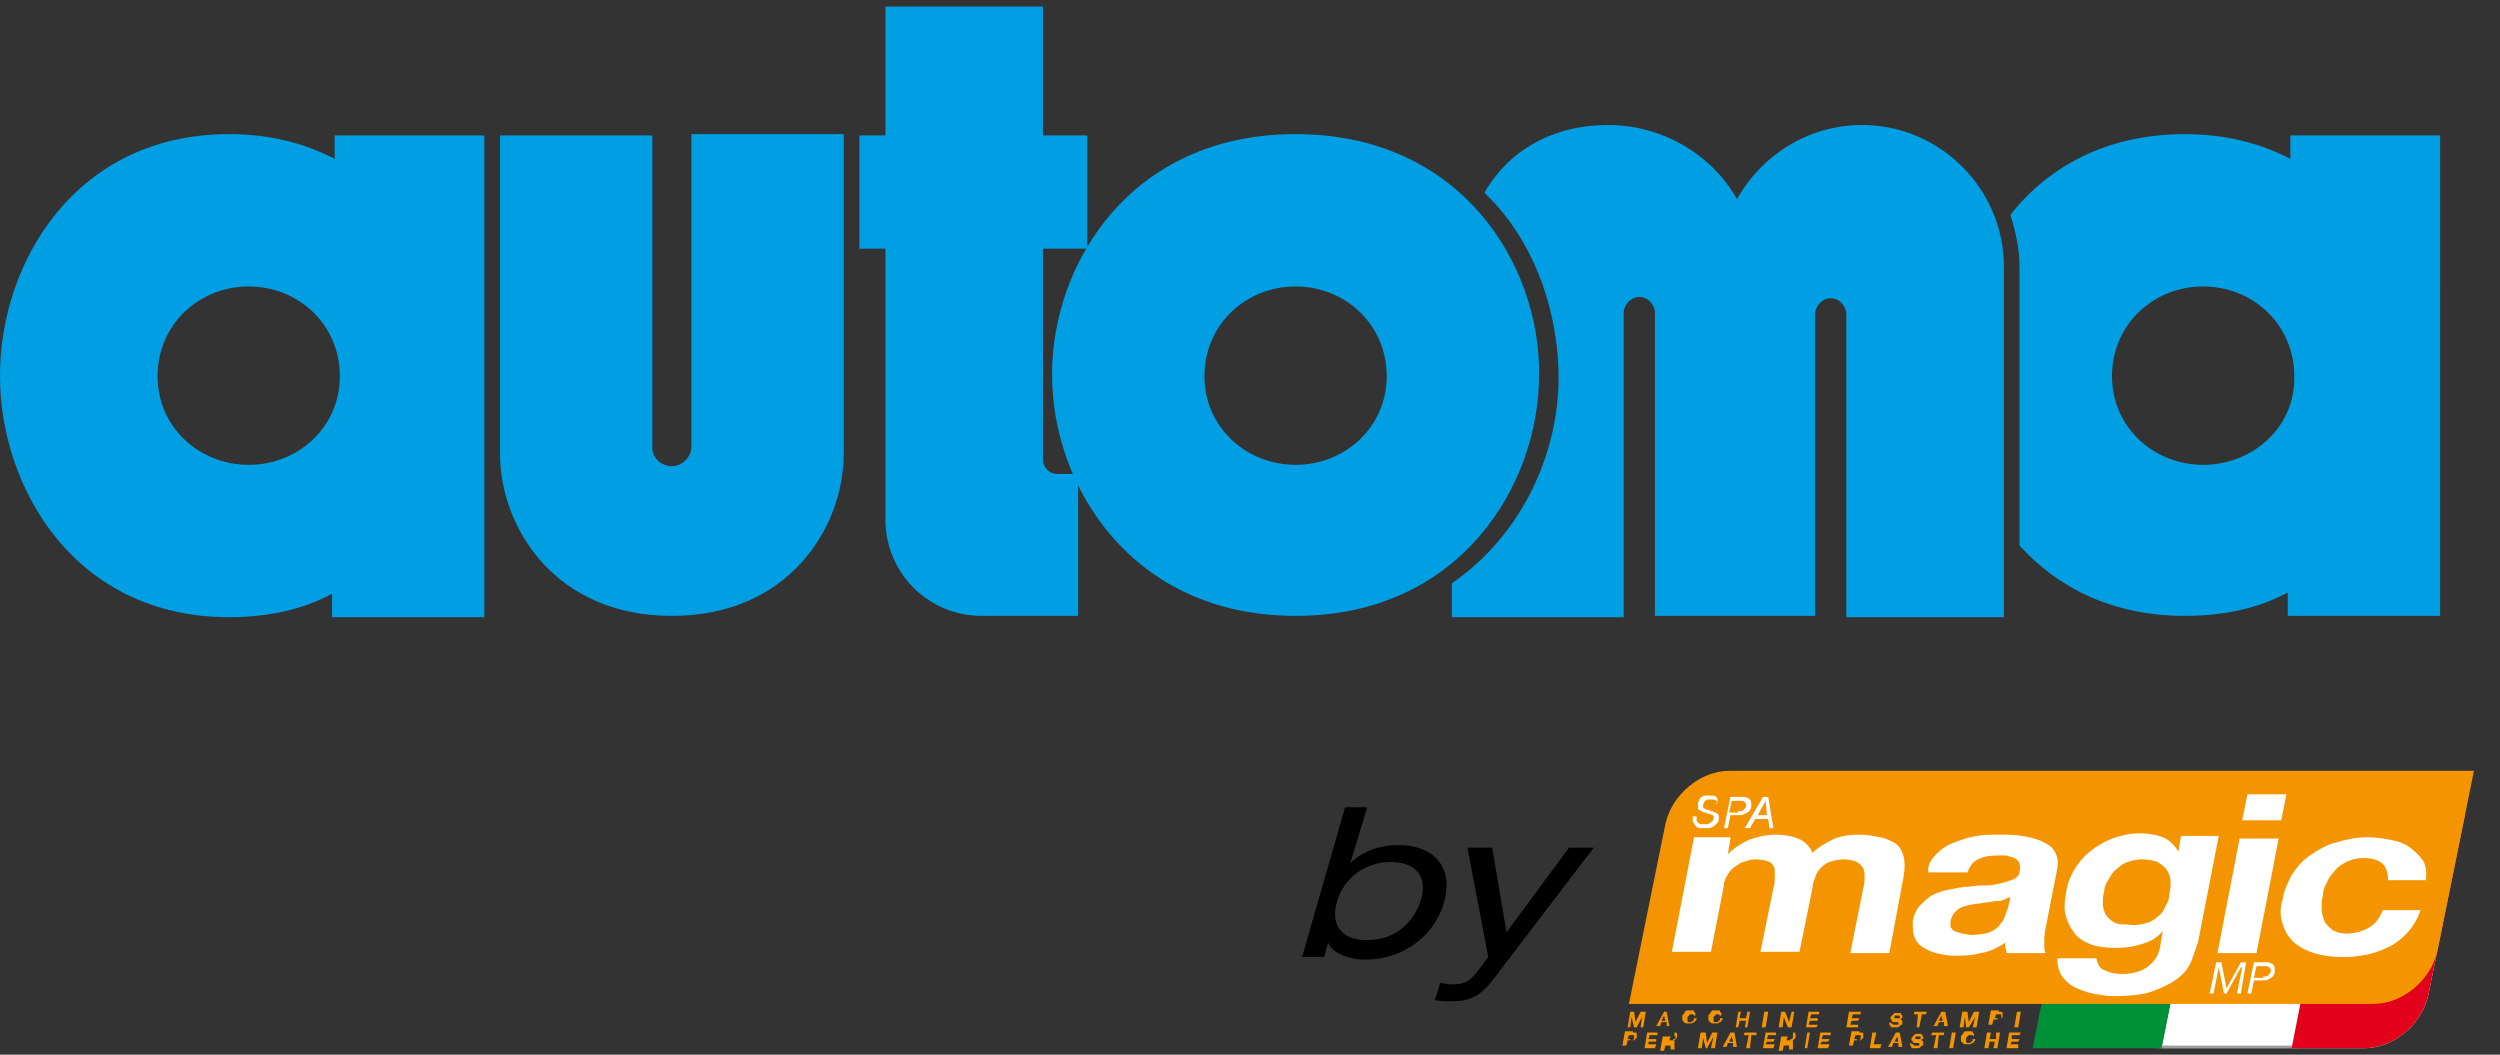 <?xml version="1.0" encoding="UTF-8"?> <svg xmlns="http://www.w3.org/2000/svg" xmlns:xlink="http://www.w3.org/1999/xlink" version="1.1" x="0px" y="0px" width="192px" height="81px" viewBox="0 0 192 81" style="enable-background:new 0 0 192 81;" xml:space="preserve"><rect x="0" y="0" width="192" height="81" fill="#333333" stroke="none"/> <style type="text/css"> .st0{fill:#FFFFFF;} .st1{fill:#9C9E9F;} .st2{fill:#009037;} .st3{fill:#E2001A;} .st4{fill:#F39400;} .st5{fill:#009FE3;} </style> <g id="MAGIC"> </g> <g id="by"> </g> <g id="Livello_5"> <g> <path class="st0" d="M185.2,62.6h-11.6c-2.2,0-4.4,1.8-4.9,4.1L166,80.5h5.1h10.5c2.2,0,4.4-1.8,4.9-4.1l2.8-13.8H185.2z"></path> <polygon class="st1" points="176.6,80.5 165.5,80.5 165.5,80.3 176.6,80.3 "></polygon> <path class="st2" d="M173.6,62.6h-9.8c-2.2,0-4.4,1.8-4.9,4.1l-2.8,13.8h4.1h5.8l2.8-13.8C169.2,64.4,171.4,62.6,173.6,62.6"></path> <path class="st3" d="M185.2,62.6h-1.6c-2.2,0-4.4,1.8-4.9,4.1L176,80.5h3.5h2.1c2.2,0,4.4-1.8,4.9-4.1l2.8-13.8H185.2z"></path> <path class="st4" d="M185.9,59.2h-53.1c-2.2,0-4.4,1.8-4.9,4.1l-2.8,13.8h4.1h53.1c2.2,0,4.4-1.8,4.9-4.1l2.8-13.8H185.9z"></path> <path class="st0" d="M132.9,64.4l-0.2,1.2h0c0.5-0.5,1-0.8,1.6-1.1c0.6-0.2,1.3-0.4,2-0.4c0.7,0,1.3,0.1,1.8,0.3 c0.5,0.2,0.9,0.6,1.1,1.1c0.4-0.4,0.9-0.7,1.5-1c0.6-0.3,1.3-0.4,2.1-0.4c0.6,0,1.1,0.1,1.6,0.2c0.5,0.1,0.9,0.3,1.2,0.5 c0.3,0.2,0.5,0.6,0.6,1c0.1,0.4,0.1,0.9,0,1.5l-1.1,5.9h-3l1-5c0.1-0.3,0.1-0.6,0.1-0.8c0-0.3,0-0.5-0.1-0.7 c-0.1-0.2-0.2-0.3-0.5-0.5c-0.2-0.1-0.5-0.2-1-0.2c-0.4,0-0.8,0.1-1.1,0.2c-0.3,0.1-0.5,0.3-0.7,0.5c-0.2,0.2-0.3,0.4-0.4,0.7 c-0.1,0.3-0.2,0.5-0.2,0.8l-1,4.9h-3l1-4.9c0.1-0.3,0.1-0.5,0.1-0.8c0-0.3,0-0.5,0-0.7c-0.1-0.2-0.2-0.4-0.4-0.5 c-0.2-0.1-0.6-0.2-1.1-0.2c-0.1,0-0.3,0-0.6,0.1c-0.2,0.1-0.5,0.1-0.7,0.3c-0.2,0.1-0.5,0.3-0.7,0.6c-0.2,0.3-0.4,0.6-0.4,1 l-1,5.1h-3l1.7-8.8H132.9z"></path> <path class="st0" d="M148.7,65.6c0.4-0.4,0.8-0.7,1.4-0.9c0.5-0.2,1.1-0.4,1.7-0.5c0.6-0.1,1.2-0.1,1.8-0.1c0.5,0,1.1,0,1.7,0.1 c0.6,0.1,1,0.2,1.5,0.4c0.4,0.2,0.8,0.4,1,0.8c0.2,0.3,0.3,0.8,0.2,1.3l-0.9,4.6c-0.1,0.4-0.1,0.8-0.1,1.1c0,0.4,0,0.6,0.1,0.8h-3 c0-0.1,0-0.3-0.1-0.4c0-0.1,0-0.3,0-0.4c-0.6,0.4-1.2,0.7-1.9,0.8c-0.7,0.2-1.4,0.2-2,0.2c-0.5,0-1-0.1-1.4-0.2 c-0.4-0.1-0.8-0.3-1.1-0.5c-0.3-0.2-0.5-0.5-0.6-0.8c-0.1-0.3-0.1-0.7-0.1-1.2c0.1-0.5,0.3-0.9,0.6-1.2c0.3-0.3,0.6-0.6,1-0.8 c0.4-0.2,0.8-0.3,1.3-0.4c0.5-0.1,0.9-0.2,1.4-0.2c0.5-0.1,0.9-0.1,1.4-0.1c0.4,0,0.8-0.1,1.2-0.2c0.4-0.1,0.6-0.2,0.9-0.3 c0.2-0.1,0.4-0.3,0.4-0.6c0.1-0.3,0-0.5,0-0.6c-0.1-0.2-0.2-0.3-0.4-0.4c-0.2-0.1-0.4-0.1-0.6-0.2c-0.2,0-0.5,0-0.7,0 c-0.6,0-1.1,0.1-1.5,0.3c-0.4,0.2-0.6,0.5-0.8,1h-3C148,66.5,148.3,66,148.7,65.6 M153.9,69.1c-0.2,0.1-0.4,0.1-0.6,0.1 c-0.2,0-0.5,0.1-0.7,0.1c-0.2,0-0.5,0.1-0.7,0.1c-0.2,0-0.5,0.1-0.7,0.1c-0.2,0.1-0.4,0.1-0.6,0.2c-0.2,0.1-0.3,0.2-0.5,0.4 c-0.1,0.1-0.2,0.3-0.3,0.6c0,0.2,0,0.4,0,0.5c0.1,0.1,0.2,0.3,0.3,0.3c0.2,0.1,0.3,0.1,0.6,0.2c0.2,0,0.4,0.1,0.7,0.1 c0.6,0,1.1-0.1,1.4-0.2c0.4-0.2,0.6-0.3,0.8-0.6c0.2-0.2,0.3-0.4,0.4-0.7c0.1-0.2,0.1-0.4,0.2-0.5l0.2-0.9 C154.3,68.9,154.1,69,153.9,69.1"></path> <path class="st0" d="M168.3,73.8c-0.2,0.5-0.5,0.9-1,1.3c-0.5,0.4-1.1,0.7-1.9,1c-0.8,0.3-1.8,0.4-3.1,0.4c-0.5,0-1.1-0.1-1.6-0.2 c-0.5-0.1-1-0.3-1.4-0.5c-0.4-0.2-0.7-0.5-1-0.9c-0.2-0.4-0.3-0.8-0.3-1.3h3c0.1,0.5,0.3,0.8,0.6,0.9c0.4,0.2,0.8,0.3,1.4,0.3 c0.8,0,1.5-0.2,2-0.6c0.5-0.4,0.8-0.9,0.9-1.5l0.2-1.2h0c-0.4,0.5-0.9,0.8-1.6,1c-0.6,0.2-1.3,0.3-2,0.3c-0.8,0-1.5-0.1-2-0.3 c-0.5-0.2-1-0.5-1.3-1c-0.3-0.4-0.5-0.9-0.6-1.4c-0.1-0.5,0-1.1,0.1-1.7c0.1-0.6,0.3-1.1,0.6-1.6c0.3-0.5,0.7-1,1.2-1.4 c0.5-0.4,1-0.7,1.7-1c0.6-0.2,1.3-0.4,2.1-0.4c0.7,0,1.3,0.1,1.8,0.3c0.5,0.2,0.9,0.6,1.2,1.1h0l0.2-1.2h2.9l-1.6,8.2 C168.6,72.9,168.5,73.3,168.3,73.8 M164.8,70.9c0.4-0.1,0.7-0.3,0.9-0.5c0.3-0.2,0.5-0.5,0.6-0.8c0.2-0.3,0.3-0.6,0.3-0.9 c0.1-0.4,0.1-0.7,0.1-1c0-0.3-0.1-0.6-0.3-0.9c-0.1-0.2-0.4-0.4-0.7-0.6c-0.3-0.1-0.7-0.2-1.2-0.2c-0.4,0-0.8,0.1-1.1,0.2 c-0.3,0.1-0.6,0.3-0.9,0.6c-0.3,0.2-0.4,0.5-0.6,0.8c-0.2,0.3-0.3,0.6-0.3,0.9c-0.1,0.3-0.1,0.6-0.1,0.9c0,0.3,0.1,0.6,0.2,0.8 c0.1,0.2,0.4,0.5,0.6,0.6c0.3,0.2,0.7,0.2,1.1,0.2C164,71.1,164.4,71,164.8,70.9"></path> <path class="st0" d="M175,64.4l-1.7,8.8h-3l1.7-8.8H175z M172.2,63l0.4-2h3l-0.4,2H172.2z"></path> <path class="st0" d="M181.5,65.9c-0.5,0-0.9,0.1-1.3,0.3c-0.4,0.2-0.7,0.4-0.9,0.7c-0.3,0.3-0.5,0.6-0.6,0.9 c-0.2,0.3-0.3,0.7-0.3,1c-0.1,0.3-0.1,0.6-0.1,1c0,0.3,0.1,0.6,0.2,0.9c0.1,0.3,0.4,0.5,0.6,0.7c0.3,0.2,0.7,0.3,1.1,0.3 c0.7,0,1.3-0.2,1.8-0.5c0.5-0.3,0.8-0.8,1-1.3h2.9c-0.4,1.2-1.2,2.1-2.2,2.7c-1.1,0.6-2.3,0.9-3.8,0.9c-0.8,0-1.5-0.1-2.2-0.3 c-0.6-0.2-1.2-0.5-1.6-0.9c-0.4-0.4-0.7-0.9-0.8-1.4c-0.2-0.5-0.2-1.2,0-1.8c0.1-0.7,0.4-1.3,0.7-1.9c0.4-0.6,0.8-1.1,1.4-1.5 c0.6-0.4,1.2-0.8,2-1c0.7-0.2,1.5-0.4,2.4-0.4c0.6,0,1.3,0.1,1.8,0.2c0.6,0.1,1.1,0.3,1.5,0.6c0.4,0.3,0.7,0.6,1,1 c0.2,0.4,0.3,0.9,0.2,1.5h-2.9C183.4,66.4,182.8,65.9,181.5,65.9"></path> <polygon class="st0" points="170.6,73.9 171,75.9 172.1,73.9 172.5,73.9 172.1,76.3 171.8,76.3 172.2,74.3 172.1,74.3 171,76.3 170.8,76.3 170.4,74.3 170.4,74.3 170,76.3 169.7,76.3 170.2,73.9 "></polygon> <path class="st0" d="M174.1,73.9c0.2,0,0.4,0.1,0.5,0.2c0.1,0.1,0.1,0.3,0.1,0.5c0,0.2-0.1,0.4-0.3,0.5c-0.1,0.1-0.3,0.2-0.6,0.2 h-0.7l-0.2,1h-0.3l0.5-2.4H174.1z M173.8,75c0.2,0,0.3,0,0.4-0.1c0.1-0.1,0.2-0.2,0.2-0.3c0-0.1,0-0.2-0.1-0.3 c-0.1-0.1-0.2-0.1-0.4-0.1h-0.6l-0.2,0.9H173.8z"></path> <path class="st0" d="M131.8,61.5c-0.1-0.1-0.2-0.1-0.4-0.1c-0.1,0-0.1,0-0.2,0c-0.1,0-0.1,0-0.2,0.1c-0.1,0-0.1,0.1-0.1,0.1 c0,0.1-0.1,0.1-0.1,0.2c0,0.1,0,0.1,0,0.2c0,0,0.1,0.1,0.1,0.1c0.1,0,0.1,0.1,0.2,0.1c0.1,0,0.2,0,0.3,0.1c0.1,0,0.2,0,0.3,0.1 c0.1,0,0.2,0.1,0.2,0.1c0.1,0.1,0.1,0.1,0.1,0.2c0,0.1,0,0.2,0,0.3c0,0.1-0.1,0.2-0.2,0.3c-0.1,0.1-0.2,0.2-0.3,0.2 c-0.1,0.1-0.2,0.1-0.3,0.1c-0.1,0-0.2,0-0.3,0c-0.1,0-0.3,0-0.4,0c-0.1,0-0.2-0.1-0.3-0.2c-0.1-0.1-0.1-0.2-0.2-0.3 c0-0.1,0-0.2,0-0.4h0.3c0,0.1,0,0.2,0,0.3c0,0.1,0.1,0.1,0.1,0.2c0.1,0,0.1,0.1,0.2,0.1c0.1,0,0.2,0,0.3,0c0.1,0,0.1,0,0.2,0 c0.1,0,0.1,0,0.2-0.1c0.1,0,0.1-0.1,0.2-0.1c0-0.1,0.1-0.1,0.1-0.2c0-0.1,0-0.1,0-0.2c0-0.1-0.1-0.1-0.1-0.1 c-0.1,0-0.1-0.1-0.2-0.1c-0.1,0-0.2,0-0.3-0.1c-0.1,0-0.2,0-0.3-0.1c-0.1,0-0.2-0.1-0.2-0.1c-0.1,0-0.1-0.1-0.1-0.2 c0-0.1,0-0.2,0-0.3c0-0.1,0.1-0.2,0.1-0.3c0.1-0.1,0.1-0.2,0.2-0.2c0.1-0.1,0.2-0.1,0.3-0.1c0.1,0,0.2,0,0.3,0c0.1,0,0.2,0,0.3,0 c0.1,0,0.2,0.1,0.2,0.1c0.1,0.1,0.1,0.1,0.1,0.2c0,0.1,0,0.2,0,0.3h-0.3C132,61.7,131.9,61.6,131.8,61.5"></path> <path class="st0" d="M133.9,61.2c0.2,0,0.4,0.1,0.5,0.2c0.1,0.1,0.1,0.3,0.1,0.5c0,0.2-0.1,0.4-0.3,0.5c-0.2,0.1-0.3,0.2-0.6,0.2 h-0.7l-0.2,1h-0.3l0.5-2.4H133.9z M133.5,62.3c0.2,0,0.3,0,0.4-0.1c0.1-0.1,0.2-0.2,0.2-0.3c0-0.1,0-0.2-0.1-0.3 c-0.1-0.1-0.2-0.1-0.4-0.1h-0.6l-0.2,0.9H133.5z"></path> <path class="st0" d="M135.8,61.2l0.4,2.4h-0.3l-0.1-0.7h-1l-0.4,0.7H134l1.4-2.4H135.8z M135.7,62.6l-0.1-1.1h0l-0.6,1.1H135.7z"></path> <polygon class="st4" points="125.5,77.7 125.6,78.5 125.6,78.5 126,77.7 126.4,77.7 126.2,78.9 126,78.9 126.1,78.1 126.1,78.1 125.7,78.9 125.5,78.9 125.3,78.1 125.3,78.1 125.2,78.9 125,78.9 125.2,77.7 "></polygon> <path class="st4" d="M128,77.7l0.2,1.1H128l0-0.3h-0.4l-0.1,0.3h-0.3l0.6-1.1H128z M127.9,78.4l-0.1-0.4h0l-0.2,0.4H127.9z"></path> <path class="st4" d="M130.1,78C130.1,78,130.1,78,130.1,78c-0.1-0.1-0.1-0.1-0.1-0.1c0,0-0.1,0-0.1,0c-0.1,0-0.1,0-0.1,0 c0,0-0.1,0.1-0.1,0.1c0,0-0.1,0.1-0.1,0.1c0,0,0,0.1,0,0.1c0,0,0,0.1,0,0.1c0,0,0,0.1,0,0.1c0,0,0,0.1,0.1,0.1c0,0,0.1,0,0.1,0 c0.1,0,0.1,0,0.2-0.1c0.1,0,0.1-0.1,0.1-0.2h0.2c0,0.1,0,0.1-0.1,0.2c0,0.1-0.1,0.1-0.1,0.1c-0.1,0-0.1,0.1-0.2,0.1 c-0.1,0-0.1,0-0.2,0c-0.1,0-0.2,0-0.2,0c-0.1,0-0.1-0.1-0.2-0.1c0-0.1-0.1-0.1-0.1-0.2c0-0.1,0-0.2,0-0.2c0-0.1,0-0.2,0.1-0.2 c0-0.1,0.1-0.1,0.1-0.2c0.1-0.1,0.1-0.1,0.2-0.1c0.1,0,0.2,0,0.2,0c0.1,0,0.1,0,0.2,0c0.1,0,0.1,0,0.1,0.1c0,0,0.1,0.1,0.1,0.1 c0,0.1,0,0.1,0,0.2L130.1,78C130.1,78.1,130.1,78.1,130.1,78"></path> <path class="st4" d="M132.1,78C132.1,78,132.1,78,132.1,78c-0.1-0.1-0.1-0.1-0.1-0.1c0,0-0.1,0-0.1,0c-0.1,0-0.1,0-0.1,0 c0,0-0.1,0.1-0.1,0.1c0,0-0.1,0.1-0.1,0.1c0,0,0,0.1,0,0.1c0,0,0,0.1,0,0.1c0,0,0,0.1,0,0.1c0,0,0,0.1,0.1,0.1c0,0,0.1,0,0.1,0 c0.1,0,0.1,0,0.2-0.1c0.1,0,0.1-0.1,0.1-0.2h0.2c0,0.1,0,0.1-0.1,0.2c0,0.1-0.1,0.1-0.1,0.1c-0.1,0-0.1,0.1-0.2,0.1 c-0.1,0-0.1,0-0.2,0c-0.1,0-0.2,0-0.2,0c-0.1,0-0.1-0.1-0.2-0.1c0-0.1-0.1-0.1-0.1-0.2c0-0.1,0-0.2,0-0.2c0-0.1,0-0.2,0.1-0.2 c0-0.1,0.1-0.1,0.1-0.2c0.1-0.1,0.1-0.1,0.2-0.1c0.1,0,0.2,0,0.2,0c0.1,0,0.1,0,0.2,0c0.1,0,0.1,0,0.1,0.1c0,0,0.1,0.1,0.1,0.1 c0,0.1,0,0.1,0,0.2L132.1,78C132.1,78.1,132.1,78.1,132.1,78"></path> <polygon class="st4" points="133.7,77.7 133.6,78.2 134.1,78.2 134.2,77.7 134.4,77.7 134.2,78.9 134,78.9 134.1,78.4 133.6,78.4 133.5,78.9 133.3,78.9 133.5,77.7 "></polygon> <polygon class="st4" points="135.8,77.7 135.6,78.9 135.3,78.9 135.5,77.7 "></polygon> <polygon class="st4" points="137.1,77.7 137.4,78.5 137.4,78.5 137.6,77.7 137.8,77.7 137.6,78.9 137.3,78.9 137,78.1 137,78.1 136.9,78.9 136.6,78.9 136.8,77.7 "></polygon> <polygon class="st4" points="139.7,77.7 139.7,77.9 139.1,77.9 139,78.2 139.6,78.2 139.6,78.4 139,78.4 138.9,78.7 139.6,78.7 139.5,78.9 138.7,78.9 138.9,77.7 "></polygon> <polygon class="st4" points="142.9,77.7 142.9,77.9 142.3,77.9 142.2,78.2 142.8,78.2 142.7,78.4 142.2,78.4 142.1,78.7 142.7,78.7 142.7,78.9 141.8,78.9 142,77.7 "></polygon> <path class="st4" d="M145.3,78.6C145.3,78.6,145.3,78.6,145.3,78.6c0.1,0.1,0.1,0.1,0.1,0.1c0,0,0.1,0,0.1,0c0,0,0,0,0.1,0 c0,0,0.1,0,0.1,0c0,0,0,0,0.1,0c0,0,0,0,0-0.1c0,0,0-0.1,0-0.1c0,0,0,0-0.1,0c0,0-0.1,0-0.1,0c0,0-0.1,0-0.1,0c0,0-0.1,0-0.1,0 c0,0-0.1,0-0.1-0.1c0,0,0-0.1-0.1-0.1c0,0,0-0.1,0-0.1c0-0.1,0-0.1,0.1-0.2c0,0,0.1-0.1,0.1-0.1c0,0,0.1-0.1,0.1-0.1 c0.1,0,0.1,0,0.2,0c0.1,0,0.1,0,0.2,0c0.1,0,0.1,0,0.1,0.1c0,0,0.1,0.1,0.1,0.1c0,0,0,0.1,0,0.2h-0.2c0,0,0-0.1,0-0.1 c0,0,0,0,0-0.1c0,0,0,0-0.1,0c0,0-0.1,0-0.1,0c0,0,0,0-0.1,0c0,0,0,0-0.1,0c0,0,0,0,0,0c0,0,0,0,0,0.1c0,0,0,0,0,0.1c0,0,0,0,0,0 c0,0,0.1,0,0.1,0c0,0,0.1,0,0.2,0c0,0,0,0,0.1,0c0,0,0.1,0,0.1,0.1c0,0,0.1,0.1,0.1,0.1c0,0,0,0.1,0,0.2c0,0.1,0,0.1-0.1,0.1 c0,0-0.1,0.1-0.1,0.1c0,0-0.1,0.1-0.2,0.1c-0.1,0-0.1,0-0.2,0c-0.1,0-0.1,0-0.2,0c-0.1,0-0.1,0-0.1-0.1c0,0-0.1-0.1-0.1-0.1 c0-0.1,0-0.1,0-0.2L145.3,78.6C145.2,78.5,145.2,78.6,145.3,78.6"></path> <polygon class="st4" points="147,77.9 147,77.7 148,77.7 147.9,77.9 147.6,77.9 147.4,78.9 147.2,78.9 147.3,77.9 "></polygon> <path class="st4" d="M149.4,77.7l0.2,1.1h-0.3l0-0.3h-0.4l-0.1,0.3h-0.3l0.6-1.1H149.4z M149.2,78.4l-0.1-0.4h0l-0.2,0.4H149.2z"></path> <polygon class="st4" points="151.1,77.7 151.2,78.5 151.2,78.5 151.6,77.7 152,77.7 151.8,78.9 151.5,78.9 151.7,78.1 151.7,78.1 151.2,78.9 151,78.9 150.9,78.1 150.9,78.1 150.8,78.9 150.5,78.9 150.7,77.7 "></polygon> <path class="st4" d="M153.5,77.7c0.1,0,0.1,0,0.2,0c0,0,0.1,0,0.1,0.1c0,0,0,0.1,0,0.1c0,0,0,0.1,0,0.1c0,0,0,0.1,0,0.1 c0,0-0.1,0.1-0.1,0.1c0,0-0.1,0.1-0.1,0.1c-0.1,0-0.1,0-0.2,0h-0.3l-0.1,0.4h-0.3l0.2-1.1H153.5z M153.4,78.3 C153.4,78.3,153.4,78.3,153.4,78.3c0.1,0,0.1,0,0.2,0c0,0,0,0,0.1-0.1c0,0,0-0.1,0-0.1c0,0,0-0.1,0-0.1c0,0,0,0,0-0.1 c0,0,0,0-0.1,0c0,0-0.1,0-0.1,0h-0.2l-0.1,0.3H153.4z"></path> <polygon class="st4" points="155.2,77.7 155,78.9 154.7,78.9 154.9,77.7 "></polygon> <path class="st4" d="M125.4,79.3c0.1,0,0.1,0,0.2,0c0,0,0.1,0,0.1,0.1c0,0,0,0.1,0,0.1c0,0,0,0.1,0,0.1c0,0,0,0.1,0,0.1 c0,0-0.1,0.1-0.1,0.1c0,0-0.1,0.1-0.1,0.1c-0.1,0-0.1,0-0.2,0H125l-0.1,0.4h-0.3l0.2-1.1H125.4z M125.2,79.9 C125.3,79.9,125.3,79.9,125.2,79.9c0.1,0,0.1,0,0.2,0c0,0,0,0,0.1-0.1c0,0,0-0.1,0-0.1c0,0,0-0.1,0-0.1c0,0,0,0,0-0.1 c0,0,0,0-0.1,0c0,0-0.1,0-0.1,0h-0.2l-0.1,0.3H125.2z"></path> <polygon class="st4" points="127.3,79.3 127.3,79.5 126.7,79.5 126.6,79.8 127.2,79.8 127.2,80 126.6,80 126.6,80.2 127.2,80.2 127.1,80.5 126.3,80.5 126.5,79.3 "></polygon> <path class="st4" d="M128.6,79.3c0.1,0,0.1,0,0.1,0c0,0,0.1,0,0.1,0.1c0,0,0,0.1,0,0.1c0,0,0,0.1,0,0.1c0,0.1,0,0.1-0.1,0.2 c0,0-0.1,0.1-0.2,0.1l0,0c0,0,0.1,0,0.1,0c0,0,0,0,0,0.1c0,0,0,0.1,0,0.1c0,0,0,0.1,0,0.1c0,0,0,0,0,0.1c0,0,0,0,0,0.1 c0,0,0,0.1,0,0.1c0,0,0,0,0,0.1h-0.3c0,0,0-0.1,0-0.1c0-0.1,0-0.1,0-0.1c0-0.1,0-0.1,0-0.1c0,0-0.1,0-0.1,0h-0.3l-0.1,0.4h-0.3 l0.2-1.1H128.6z M128.5,79.8c0.1,0,0.1,0,0.1,0c0,0,0.1-0.1,0.1-0.1c0-0.1,0-0.1,0-0.1c0,0-0.1,0-0.1,0h-0.3l-0.1,0.3H128.5z"></path> <polygon class="st4" points="131,79.3 131.1,80.1 131.1,80.1 131.5,79.3 131.9,79.3 131.7,80.5 131.4,80.5 131.6,79.6 131.6,79.6 131.1,80.5 131,80.5 130.8,79.7 130.8,79.7 130.7,80.5 130.4,80.5 130.6,79.3 "></polygon> <path class="st4" d="M133.2,79.3l0.2,1.1h-0.3l0-0.3h-0.4l-0.1,0.3h-0.3l0.6-1.1H133.2z M133.1,80l-0.1-0.4h0l-0.2,0.4H133.1z"></path> <polygon class="st4" points="133.9,79.5 134,79.3 134.9,79.3 134.9,79.5 134.5,79.5 134.4,80.5 134.1,80.5 134.3,79.5 "></polygon> <polygon class="st4" points="136.4,79.3 136.4,79.5 135.8,79.5 135.7,79.8 136.3,79.8 136.2,80 135.7,80 135.6,80.2 136.3,80.2 136.2,80.5 135.4,80.5 135.6,79.3 "></polygon> <path class="st4" d="M137.7,79.3c0.1,0,0.1,0,0.1,0c0,0,0.1,0,0.1,0.1c0,0,0,0.1,0,0.1c0,0,0,0.1,0,0.1c0,0.1,0,0.1-0.1,0.2 c0,0-0.1,0.1-0.2,0.1l0,0c0,0,0.1,0,0.1,0c0,0,0,0,0,0.1c0,0,0,0.1,0,0.1c0,0,0,0.1,0,0.1c0,0,0,0,0,0.1c0,0,0,0,0,0.1 c0,0,0,0.1,0,0.1c0,0,0,0,0,0.1h-0.3c0,0,0-0.1,0-0.1c0-0.1,0-0.1,0-0.1c0-0.1,0-0.1,0-0.1c0,0-0.1,0-0.1,0h-0.3l-0.1,0.4h-0.3 l0.2-1.1H137.7z M137.5,79.8c0.1,0,0.1,0,0.1,0c0,0,0.1-0.1,0.1-0.1c0-0.1,0-0.1,0-0.1c0,0-0.1,0-0.1,0h-0.3l-0.1,0.3H137.5z"></path> <polygon class="st4" points="139,79.3 138.8,80.5 138.6,80.5 138.8,79.3 "></polygon> <polygon class="st4" points="140.6,79.3 140.6,79.5 140,79.5 139.9,79.8 140.5,79.8 140.4,80 139.9,80 139.8,80.2 140.5,80.2 140.4,80.5 139.6,80.5 139.8,79.3 "></polygon> <path class="st4" d="M142.8,79.3c0.1,0,0.1,0,0.2,0c0,0,0.1,0,0.1,0.1c0,0,0,0.1,0,0.1c0,0,0,0.1,0,0.1c0,0,0,0.1,0,0.1 c0,0-0.1,0.1-0.1,0.1c0,0-0.1,0.1-0.1,0.1c-0.1,0-0.1,0-0.2,0h-0.3l-0.1,0.4h-0.3l0.2-1.1H142.8z M142.6,79.9 C142.6,79.9,142.7,79.9,142.6,79.9c0.1,0,0.1,0,0.2,0c0,0,0,0,0.1-0.1c0,0,0-0.1,0-0.1c0,0,0-0.1,0-0.1c0,0,0,0,0-0.1 c0,0,0,0-0.1,0c0,0-0.1,0-0.1,0h-0.2l-0.1,0.3H142.6z"></path> <polygon class="st4" points="144.1,79.3 143.9,80.2 144.5,80.2 144.4,80.5 143.6,80.5 143.8,79.3 "></polygon> <path class="st4" d="M145.9,79.3l0.2,1.1h-0.3l0-0.3h-0.4l-0.1,0.3H145l0.6-1.1H145.9z M145.8,80l-0.1-0.4h0l-0.2,0.4H145.8z"></path> <path class="st4" d="M146.9,80.2C147,80.2,147,80.2,146.9,80.2c0.1,0.1,0.1,0.1,0.1,0.1c0,0,0.1,0,0.1,0c0,0,0,0,0.1,0 c0,0,0.1,0,0.1,0c0,0,0,0,0.1,0c0,0,0,0,0-0.1c0,0,0-0.1,0-0.1c0,0,0,0-0.1,0c0,0-0.1,0-0.1,0c0,0-0.1,0-0.1,0c0,0-0.1,0-0.1,0 c0,0-0.1,0-0.1-0.1c0,0,0-0.1-0.1-0.1c0,0,0-0.1,0-0.1c0-0.1,0-0.1,0.1-0.2c0,0,0.1-0.1,0.1-0.1c0,0,0.1-0.1,0.1-0.1 c0.1,0,0.1,0,0.2,0c0.1,0,0.1,0,0.2,0c0.1,0,0.1,0,0.1,0.1c0,0,0.1,0.1,0.1,0.1c0,0,0,0.1,0,0.2h-0.2c0,0,0-0.1,0-0.1 c0,0,0,0,0-0.1c0,0,0,0-0.1,0c0,0-0.1,0-0.1,0c0,0,0,0-0.1,0c0,0,0,0-0.1,0c0,0,0,0,0,0c0,0,0,0,0,0.1c0,0,0,0,0,0.1c0,0,0,0,0,0 c0,0,0.1,0,0.1,0c0,0,0.1,0,0.2,0c0,0,0,0,0.1,0c0,0,0.1,0,0.1,0.1c0,0,0.1,0.1,0.1,0.1c0,0,0,0.1,0,0.2c0,0.1,0,0.1-0.1,0.1 c0,0-0.1,0.1-0.1,0.1c0,0-0.1,0.1-0.2,0.1c-0.1,0-0.1,0-0.2,0c-0.1,0-0.1,0-0.2,0c-0.1,0-0.1,0-0.1-0.1c0,0-0.1-0.1-0.1-0.1 c0-0.1,0-0.1,0-0.2L146.9,80.2C146.9,80.1,146.9,80.2,146.9,80.2"></path> <polygon class="st4" points="148.3,79.5 148.4,79.3 149.3,79.3 149.3,79.5 148.9,79.5 148.8,80.5 148.5,80.5 148.7,79.5 "></polygon> <polygon class="st4" points="150.2,79.3 150,80.5 149.7,80.5 149.9,79.3 "></polygon> <path class="st4" d="M151.6,79.6C151.6,79.6,151.6,79.6,151.6,79.6c-0.1-0.1-0.1-0.1-0.1-0.1c0,0-0.1,0-0.1,0c-0.1,0-0.1,0-0.2,0 c0,0-0.1,0.1-0.1,0.1c0,0-0.1,0.1-0.1,0.1c0,0,0,0.1,0,0.1c0,0,0,0.1,0,0.1c0,0,0,0.1,0,0.1c0,0,0,0.1,0.1,0.1c0,0,0.1,0,0.1,0 c0.1,0,0.1,0,0.2-0.1c0.1,0,0.1-0.1,0.1-0.2h0.2c0,0.1,0,0.1-0.1,0.2c0,0.1-0.1,0.1-0.1,0.1c-0.1,0-0.1,0.1-0.2,0.1 c-0.1,0-0.1,0-0.2,0c-0.1,0-0.2,0-0.2,0c-0.1,0-0.1-0.1-0.2-0.1c0-0.1-0.1-0.1-0.1-0.2c0-0.1,0-0.2,0-0.2c0-0.1,0-0.2,0.1-0.2 c0-0.1,0.1-0.1,0.1-0.2c0.1-0.1,0.1-0.1,0.2-0.1c0.1,0,0.2,0,0.2,0c0.1,0,0.1,0,0.2,0c0.1,0,0.1,0,0.1,0.1c0,0,0.1,0.1,0.1,0.1 c0,0.1,0,0.1,0,0.2L151.6,79.6C151.6,79.7,151.6,79.6,151.6,79.6"></path> <polygon class="st4" points="152.9,79.3 152.8,79.8 153.3,79.8 153.3,79.3 153.6,79.3 153.4,80.5 153.1,80.5 153.2,80 152.8,80 152.7,80.5 152.4,80.5 152.6,79.3 "></polygon> <polygon class="st4" points="155.2,79.3 155.1,79.5 154.5,79.5 154.5,79.8 155.1,79.8 155,80 154.5,80 154.4,80.2 155,80.2 155,80.5 154.1,80.5 154.3,79.3 "></polygon> <g> <path d="M103.3,62h1.7l-1.3,4.3h0c1-1,2.4-1.4,3.7-1.4c2.6,0,4.3,1.6,3.5,4.4c-0.8,2.8-3.4,4.4-6,4.4c-1.3,0-2.6-0.5-2.9-1.3h0 l-0.3,1.1H100L103.3,62z M106.8,66.2c-1.9,0-3.6,1.2-4.1,3c-0.5,1.6,0.1,3,2.3,3c2.3,0,3.6-1.5,4.1-3 C109.7,67.4,108.8,66.2,106.8,66.2z"></path> <path d="M120.5,65.1h1.9l-7.4,9.7c-1.3,1.8-2.1,2.1-3.6,2.1c-0.4,0-0.8,0-1.2-0.1l0.4-1.3c0.3,0,0.5,0.1,0.9,0.1 c1,0,1.4-0.2,2.2-1.3l0.6-0.8l-1.6-8.4h1.9l1.1,6.5L120.5,65.1z"></path> </g> <path class="st5" d="M99.5,10.3c-12.7,0-18.7,10-18.7,18.4v0.1c0,8.5,6.1,18.5,18.7,18.5s18.7-10,18.7-18.5 C118.3,20.3,112.2,10.3,99.5,10.3z M99.5,35.7c-3.8,0-7-2.9-7-6.8v0c0-4,3.2-6.9,7-6.9c3.8,0,7,2.9,7,6.9 C106.5,32.8,103.3,35.7,99.5,35.7z"></path> <path class="st5" d="M25.7,10.4v1.8c-2.3-1.2-5-1.9-8.1-1.9C5.7,10.3,0,20.3,0,28.8v0.1c0,8.5,5.7,18.5,17.6,18.5 c3,0,5.7-0.6,7.9-1.8v1.8h11.7v-7.4v-4.3V22.1V14v-3.6H25.7z M19.1,35.7c-3.8,0-7-2.9-7-6.8v0c0-4,3.2-6.9,7-6.9 c3.8,0,7,2.9,7,6.9C26.1,32.8,22.9,35.7,19.1,35.7z"></path> <path class="st5" d="M64.8,10.3H53.1v24c0,0.8-0.7,1.5-1.5,1.5c-0.8,0-1.5-0.6-1.5-1.4v0v-24H38.4V34c0,0.3,0,0.5,0,0.8v0 c0,5.8,4.3,12.5,13.2,12.5c8.9,0,13.2-6.7,13.2-12.5c0,0,0,0,0,0h0V10.3z"></path> <path class="st5" d="M143,9.6c-4.1,0-7.7,2.3-9.6,5.7c-1.9-3.4-5.7-5.7-9.9-5.7c-4.2,0-7.6,1.9-9.5,5.2c4,3.8,5.7,9.4,5.7,14.2 c0,5.7-2.7,12-8.2,15.8v2.6h13.2V31.4v-7.5h0c0.1-0.6,0.6-1.1,1.2-1.1c0.6,0,1.1,0.5,1.2,1.1h0v7v16.4h12.3V30.9v-6.9h0 c0.1-0.6,0.6-1.1,1.2-1.1c0.6,0,1.1,0.5,1.2,1.1h0v7.5v15.9h12.1V20.5C153.9,14.5,149,9.6,143,9.6z"></path> <path class="st5" d="M175.9,10.4v1.8c-2.3-1.2-5-1.9-8.1-1.9c-6,0-10.5,2.5-13.4,6.2c0.4,1.3,0.7,2.6,0.7,4v21.4 c2.9,3.2,7.1,5.4,12.7,5.4c3,0,5.7-0.6,7.9-1.8v1.8h11.7v-7.4v-4.3V22.1V14v-3.6H175.9z M169.2,35.7c-3.8,0-7-2.9-7-6.8v0 c0-4,3.2-6.9,7-6.9c3.8,0,7,2.9,7,6.9C176.3,32.8,173,35.7,169.2,35.7z"></path> <path class="st5" d="M83.5,19.1v-8.7h-3.4V0.5H68v9.9h-2v8.7h2v17.3v3.5c0,0,0,0,0,0c0,4.1,3.3,7.4,7.4,7.4h7.4V36.4h-1.6 c-0.6,0-1.1-0.5-1.1-1.1c0,0,0,0,0,0V19.1H83.5z"></path> </g> </g> </svg> 